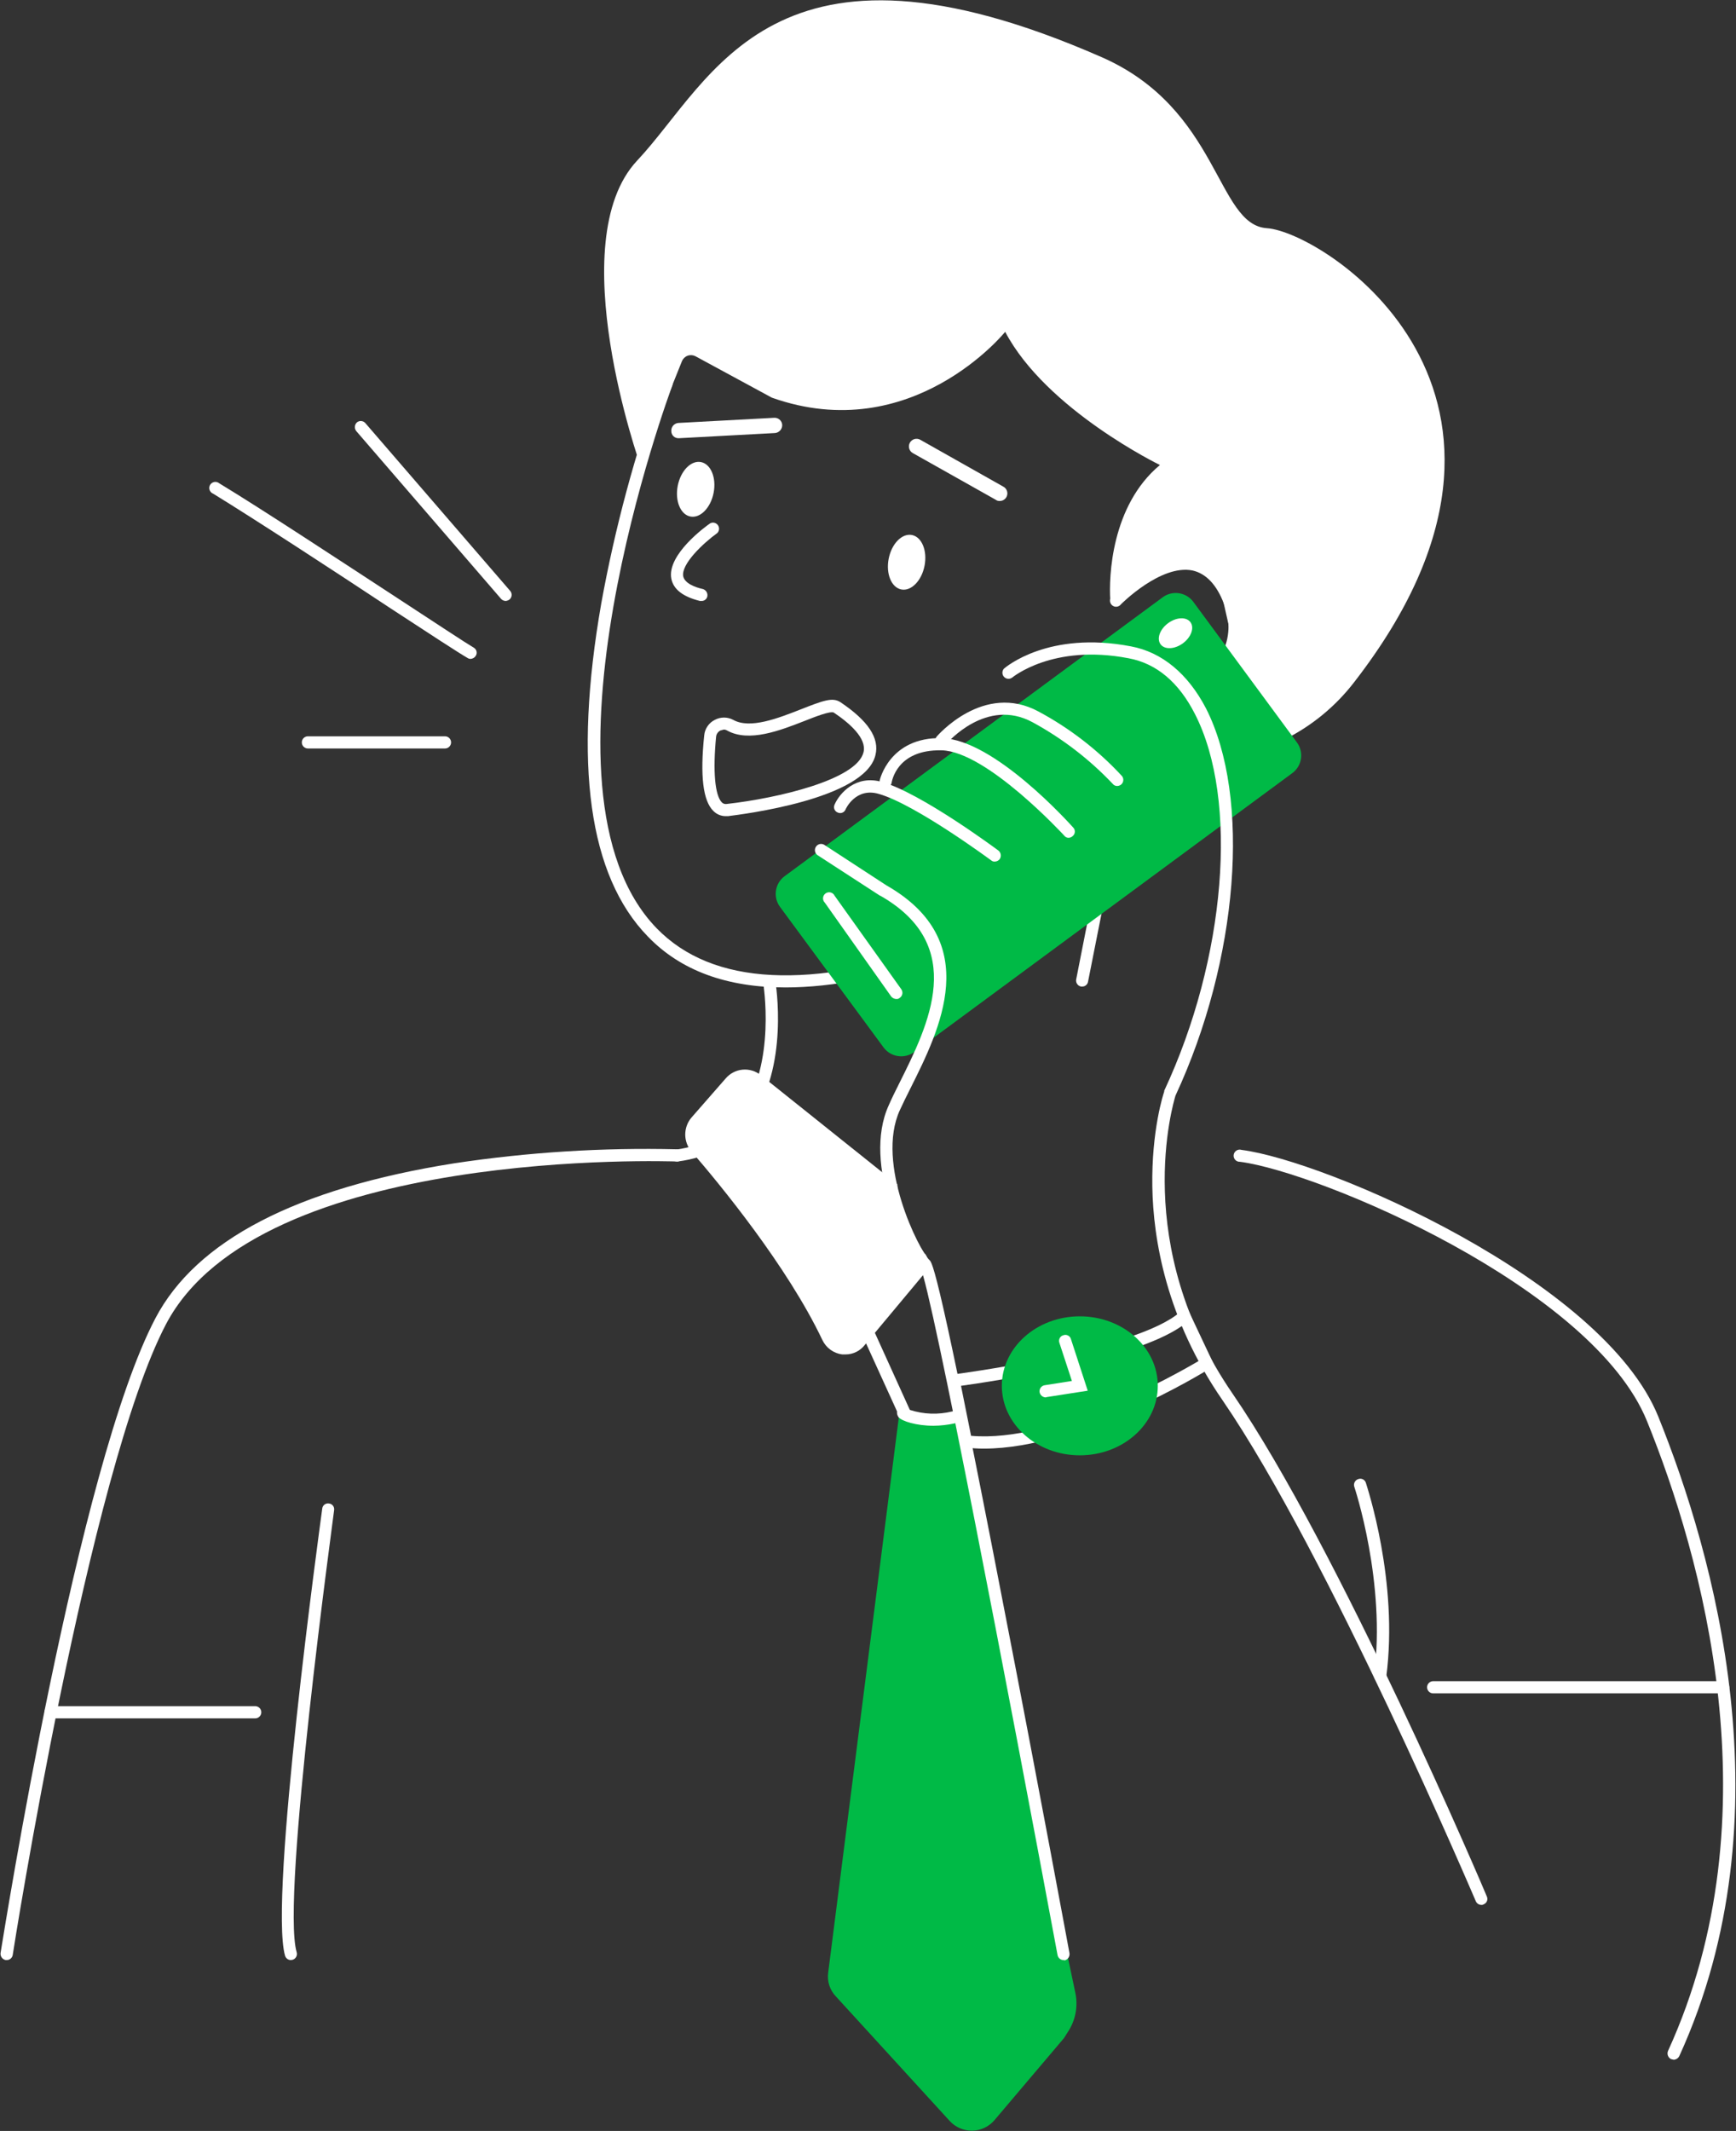 <?xml version="1.0" encoding="UTF-8"?>
<svg xmlns="http://www.w3.org/2000/svg" width="1755" height="2153" viewBox="0 0 1755 2153" fill="none">
  <rect x="0" y="0" width="1755" height="2153" fill="#333333" stroke="none"/>
  <path d="M908.71 1431.57L837.27 1992.97C836.66 1997.29 837.03 2001.7 838.36 2005.86C839.7 2010.02 841.95 2013.82 844.97 2016.99L960.14 2142.94C963.04 2146.09 966.57 2148.59 970.51 2150.28C974.45 2151.96 978.7 2152.78 982.98 2152.7C987.27 2152.61 991.48 2151.61 995.35 2149.77C999.21 2147.93 1002.64 2145.28 1005.41 2142.01L1075.62 2059.18L1079.32 2053.32C1083.27 2047.47 1085.99 2040.88 1087.32 2033.94C1088.64 2027.01 1088.54 2019.88 1087.02 2012.98L964.45 1431.57H908.71Z" fill="#00BA46"></path>
  <path d="M1094.1 996.741H1092.87C1091.28 996.441 1089.88 995.531 1088.96 994.201C1088.04 992.881 1087.67 991.251 1087.94 989.651L1137.52 737.751C1138.17 733.381 1140.09 729.291 1143.05 726.001C1146.01 722.721 1149.87 720.381 1154.15 719.271C1176.94 713.421 1218.82 692.481 1235.14 660.761C1239.22 652.971 1241.53 644.381 1241.9 635.601C1242.27 626.811 1240.7 618.061 1237.3 609.951C1229.91 590.551 1219.13 579.461 1205.58 576.381C1173.55 569.921 1133.52 610.261 1133.21 610.571C1132.68 611.271 1132.01 611.861 1131.23 612.281C1130.46 612.701 1129.6 612.951 1128.72 613.011C1127.84 613.081 1126.96 612.951 1126.13 612.641C1125.3 612.331 1124.55 611.851 1123.93 611.221C1123.3 610.601 1122.82 609.851 1122.51 609.021C1122.2 608.201 1122.08 607.311 1122.14 606.431C1122.2 605.551 1122.45 604.701 1122.88 603.921C1123.3 603.151 1123.88 602.471 1124.59 601.941C1126.13 600.091 1169.24 556.371 1208.04 564.371C1225.9 568.071 1239.76 581.931 1248.69 605.641C1252.81 615.301 1254.72 625.761 1254.29 636.251C1253.87 646.741 1251.11 657.011 1246.23 666.301C1227.75 701.721 1183.1 724.511 1157.23 731.281C1155.3 731.761 1153.57 732.811 1152.25 734.301C1150.93 735.781 1150.09 737.631 1149.84 739.601V740.211L1099.95 991.811C1099.73 993.201 1099.02 994.461 1097.94 995.361C1096.87 996.271 1095.5 996.761 1094.1 996.741Z" fill="white"></path>
  <path d="M934.671 571.581C937.631 556.391 931.901 542.491 921.881 540.541C911.861 538.601 901.351 549.331 898.401 564.531C895.441 579.721 901.171 593.611 911.191 595.561C921.201 597.511 931.721 586.771 934.671 571.581Z" fill="white"></path>
  <path d="M721.43 497.891C724.38 482.691 718.65 468.801 708.64 466.851C698.62 464.901 688.11 475.641 685.15 490.831C682.2 506.031 687.93 519.921 697.94 521.871C707.96 523.821 718.47 513.081 721.43 497.891Z" fill="white"></path>
  <path d="M686.062 442.731C685.112 442.771 684.152 442.621 683.262 442.281C682.362 441.951 681.542 441.431 680.852 440.771C680.162 440.111 679.612 439.311 679.242 438.431C678.862 437.551 678.672 436.601 678.672 435.651C678.592 434.641 678.702 433.621 679.012 432.651C679.322 431.691 679.822 430.791 680.482 430.021C681.142 429.241 681.942 428.611 682.852 428.151C683.752 427.691 684.742 427.411 685.752 427.331L782.762 422.101C784.752 422.011 786.702 422.701 788.192 424.021C789.682 425.341 790.612 427.191 790.762 429.181C790.862 431.211 790.182 433.191 788.862 434.731C787.552 436.281 785.702 437.261 783.682 437.501L686.682 442.731H686.062Z" fill="white"></path>
  <path d="M1010.33 506.171C1009 506.191 1007.69 505.761 1006.64 504.941L922.87 457.821C921.08 456.841 919.74 455.191 919.17 453.221C918.59 451.261 918.81 449.151 919.8 447.351C920.78 445.551 922.43 444.221 924.39 443.641C926.36 443.071 928.47 443.291 930.27 444.271L1014.34 491.701C1015.88 492.521 1017.09 493.851 1017.77 495.451C1018.46 497.061 1018.58 498.851 1018.12 500.531C1017.65 502.211 1016.63 503.691 1015.21 504.711C1013.8 505.741 1012.08 506.251 1010.33 506.171Z" fill="white"></path>
  <path d="M709.161 607.181H707.621C690.371 602.871 680.831 595.481 678.671 584.701C674.051 560.371 713.471 531.731 718.091 528.651C719.391 528.021 720.881 527.871 722.291 528.221C723.691 528.581 724.931 529.421 725.771 530.601C726.621 531.781 727.021 533.221 726.911 534.661C726.801 536.111 726.191 537.471 725.171 538.511C710.701 548.981 688.531 569.921 690.681 582.231C692.221 589.321 702.381 593.321 710.701 595.171C712.261 595.671 713.571 596.741 714.371 598.171C715.171 599.601 715.401 601.281 715.011 602.871C714.661 604.141 713.901 605.261 712.831 606.041C711.771 606.821 710.481 607.231 709.161 607.181Z" fill="white"></path>
  <path d="M684.52 1173.5C683.03 1173.52 681.59 1173 680.46 1172.04C679.33 1171.07 678.58 1169.74 678.36 1168.27C678.23 1167.47 678.26 1166.66 678.46 1165.89C678.66 1165.11 679.01 1164.38 679.5 1163.74C680 1163.11 680.61 1162.58 681.32 1162.19C682.02 1161.8 682.8 1161.57 683.6 1161.49C711.62 1157.49 733.48 1145.48 748.57 1124.85C785.22 1075.27 771.67 993.041 771.36 992.121C771.23 991.311 771.26 990.481 771.46 989.681C771.65 988.891 772 988.141 772.49 987.481C772.98 986.821 773.59 986.261 774.3 985.841C775 985.421 775.78 985.151 776.6 985.041C778.22 984.851 779.85 985.291 781.17 986.261C782.48 987.231 783.38 988.661 783.68 990.271C784.3 993.661 798.15 1078.35 758.43 1132.24C741.49 1155.33 716.85 1169.5 685.14 1173.5H684.52Z" fill="white"></path>
  <path d="M794.162 997.661C734.722 997.661 688.222 980.721 654.962 946.231C595.22 884.951 579.515 771.621 607.847 609.641C621.692 533.361 641.882 458.371 668.202 385.451C668.762 383.961 669.872 382.741 671.312 382.051C672.742 381.361 674.392 381.261 675.902 381.761C676.682 382.031 677.392 382.461 678.002 383.011C678.602 383.571 679.092 384.241 679.442 384.981C679.782 385.731 679.972 386.531 680.002 387.361C680.032 388.181 679.892 389.001 679.602 389.761C678.062 393.771 527.779 797.801 663.892 937.921C720.252 995.811 819.102 1000.74 957.992 953.011C958.752 952.711 959.572 952.581 960.392 952.611C961.222 952.631 962.022 952.821 962.772 953.171C963.512 953.511 964.182 954.001 964.742 954.611C965.292 955.221 965.722 955.931 965.992 956.701C966.482 958.261 966.332 959.941 965.582 961.381C964.832 962.821 963.542 963.911 961.992 964.401C897.942 986.581 841.992 997.661 794.162 997.661Z" fill="white"></path>
  <path d="M1016.19 335.257C1016.19 335.257 921.952 451.971 780.302 401.771L703.002 359.893C701.792 359.278 700.482 358.918 699.132 358.835C697.782 358.752 696.422 358.948 695.152 359.41C693.882 359.872 692.722 360.591 691.742 361.522C690.762 362.452 689.982 363.575 689.452 364.82L647.262 469.831C647.262 469.831 567.195 244.103 644.183 162.188C721.172 80.272 780.912 -88.178 1113.81 57.792C1232.99 110.144 1229.6 227.166 1280.72 230.553C1338 234.248 1594.83 398.081 1369.1 689.091C1350.37 713.451 1326.37 733.241 1298.89 746.991L1235.45 779.321L1196.34 706.951L1248.08 657.991L1230.21 578.851C1230.21 578.851 1173.24 555.131 1131.05 606.251C1129.21 608.411 1122.74 609.031 1122.43 606.251C1120.89 582.851 1123.35 510.791 1172.63 469.831C1172.63 469.831 1057.76 414.091 1016.19 335.257Z" fill="white"></path>
  <path d="M733.79 824.591C731.44 824.611 729.12 824.151 726.95 823.261C724.78 822.361 722.81 821.031 721.17 819.361C710.7 809.201 707.62 783.641 711.93 742.991C712.22 739.661 713.37 736.471 715.26 733.721C717.14 730.971 719.71 728.751 722.71 727.281C725.55 725.771 728.72 724.981 731.94 724.981C735.17 724.981 738.34 725.771 741.18 727.281C758.12 736.831 786.45 725.741 809.24 716.811C832.03 707.881 841.58 704.181 849.58 709.421C877.61 728.201 889.31 745.761 885 763.001C874.22 807.661 750.11 822.751 735.95 824.591H733.79ZM731.64 737.131L728.25 738.061C727.08 738.651 726.08 739.531 725.33 740.601C724.57 741.671 724.1 742.921 723.94 744.221C720.55 779.021 722.71 803.651 729.79 810.741C730.42 811.371 731.2 811.851 732.06 812.111C732.92 812.381 733.83 812.441 734.72 812.281C786.76 806.421 866.52 787.641 872.99 759.921C876.37 745.761 858.51 730.361 842.81 719.891C839.11 718.351 824.64 723.891 813.86 728.201C788.61 738.061 757.2 750.381 735.02 738.061C734.01 737.431 732.83 737.111 731.64 737.131Z" fill="white"></path>
  <path d="M6.718 1980.34H5.794C4.188 1980.04 2.755 1979.14 1.784 1977.83C0.813 1976.51 0.375 1974.88 0.559 1973.26C3.946 1953.24 78.471 1481.76 156.999 1332.1C198.264 1253.26 299.889 1200.6 459.1 1175.35C533.789 1164.08 609.318 1159.34 684.831 1161.18C686.431 1161.34 687.931 1162.09 689.011 1163.28C690.091 1164.48 690.691 1166.04 690.681 1167.65C690.641 1168.46 690.441 1169.25 690.091 1169.99C689.751 1170.72 689.261 1171.38 688.661 1171.92C688.061 1172.46 687.361 1172.88 686.591 1173.15C685.831 1173.43 685.021 1173.54 684.211 1173.5C679.901 1173.5 262.318 1157.8 167.777 1337.95C90.173 1485.77 13.493 1970.18 12.877 1975.1C12.654 1976.57 11.908 1977.91 10.776 1978.87C9.644 1979.83 8.203 1980.36 6.718 1980.34Z" fill="white"></path>
  <path d="M294.042 1980.34C292.736 1980.33 291.465 1979.91 290.413 1979.14C289.361 1978.36 288.583 1977.27 288.191 1976.03C271.562 1918.75 323.606 1540.27 325.761 1524.26C325.835 1523.46 326.073 1522.68 326.46 1521.98C326.847 1521.28 327.374 1520.66 328.01 1520.17C328.645 1519.68 329.375 1519.32 330.154 1519.13C330.933 1518.93 331.744 1518.9 332.536 1519.03C333.336 1519.1 334.112 1519.34 334.816 1519.72C335.52 1520.11 336.136 1520.64 336.628 1521.27C337.119 1521.91 337.474 1522.64 337.67 1523.42C337.867 1524.2 337.902 1525.01 337.771 1525.8C337.463 1529.8 283.88 1917.82 299.893 1972.33C300.377 1973.88 300.227 1975.56 299.478 1977.01C298.728 1978.45 297.438 1979.53 295.89 1980.03L294.042 1980.34Z" fill="white"></path>
  <path d="M1692.14 2081.04L1689.37 2080.42C1687.89 2079.69 1686.75 2078.42 1686.18 2076.88C1685.61 2075.33 1685.65 2073.63 1686.29 2072.11C1795.31 1833.75 1719.86 1571.07 1665.04 1435.88C1610.23 1300.69 1333.99 1184.28 1253.62 1173.81C1252.71 1173.86 1251.81 1173.72 1250.97 1173.38C1250.13 1173.04 1249.38 1172.52 1248.76 1171.86C1248.14 1171.2 1247.68 1170.41 1247.4 1169.55C1247.12 1168.69 1247.04 1167.78 1247.16 1166.88C1247.27 1165.98 1247.58 1165.12 1248.07 1164.36C1248.55 1163.59 1249.2 1162.95 1249.96 1162.46C1250.73 1161.98 1251.59 1161.67 1252.49 1161.55C1253.38 1161.44 1254.3 1161.52 1255.16 1161.8C1339.84 1172.58 1620.7 1293.3 1676.44 1431.26C1732.18 1569.22 1808.55 1834.68 1697.68 2077.34C1697.16 2078.39 1696.37 2079.27 1695.4 2079.92C1694.43 2080.57 1693.31 2080.95 1692.14 2081.04Z" fill="white"></path>
  <path d="M449.863 756.231H311.284C309.651 756.231 308.084 755.581 306.929 754.421C305.774 753.271 305.125 751.701 305.125 750.071C305.125 748.431 305.774 746.871 306.929 745.711C308.084 744.561 309.651 743.911 311.284 743.911H449.863C451.496 743.911 453.063 744.561 454.218 745.711C455.373 746.871 456.022 748.431 456.022 750.071C456.022 751.701 455.373 753.271 454.218 754.421C453.063 755.581 451.496 756.231 449.863 756.231Z" fill="white"></path>
  <path d="M475.729 665.691C474.631 665.711 473.553 665.391 472.649 664.761C464.95 660.451 433.847 640.131 394.737 614.571C337.458 576.691 258.622 525.261 215.509 498.781C214.673 498.461 213.916 497.961 213.292 497.321C212.668 496.681 212.191 495.911 211.895 495.061C211.599 494.221 211.491 493.321 211.578 492.431C211.665 491.541 211.945 490.671 212.399 489.901C212.853 489.131 213.47 488.471 214.206 487.961C214.943 487.451 215.782 487.111 216.664 486.961C217.546 486.801 218.451 486.851 219.315 487.081C220.179 487.311 220.982 487.731 221.668 488.311C265.397 514.791 343.925 566.531 401.512 604.101C440.622 629.661 471.417 649.981 478.808 654.291C479.519 654.681 480.143 655.201 480.641 655.831C481.139 656.471 481.501 657.201 481.703 657.981C481.906 658.761 481.945 659.581 481.817 660.371C481.69 661.171 481.4 661.931 480.964 662.611C480.41 663.511 479.643 664.261 478.73 664.801C477.818 665.341 476.787 665.641 475.729 665.691Z" fill="white"></path>
  <path d="M511.146 607.181C510.27 607.151 509.409 606.951 508.615 606.581C507.821 606.201 507.111 605.681 506.527 605.021L360.25 435.651C359.181 434.371 358.648 432.721 358.763 431.061C358.877 429.401 359.631 427.841 360.866 426.721C362.134 425.701 363.752 425.231 365.367 425.411C366.982 425.581 368.463 426.381 369.488 427.641L515.766 597.021C516.816 598.251 517.34 599.841 517.225 601.451C517.109 603.071 516.364 604.571 515.15 605.641C513.997 606.541 512.604 607.071 511.146 607.181Z" fill="white"></path>
  <path d="M994.94 1463.59C988.55 1463.64 982.17 1463.23 975.85 1462.36L971.53 1461.75L956.75 1389.69L963.22 1388.76C965.07 1388.45 1149.22 1364.74 1193.26 1325.32L1199.42 1319.78L1227.75 1379.83L1223.13 1382.6C1217.59 1386.3 1091.02 1463.59 994.94 1463.59ZM981.7 1450.66C1065.46 1458.05 1186.48 1389.99 1212.04 1374.9L1195.11 1339.49C1145.53 1374.6 1004.18 1395.54 971.53 1400.16L981.7 1450.66Z" fill="white"></path>
  <path d="M1091.63 1470.37C1135.17 1470.37 1170.47 1438.93 1170.47 1400.16C1170.47 1361.38 1135.17 1329.94 1091.63 1329.94C1048.09 1329.94 1012.8 1361.38 1012.8 1400.16C1012.8 1438.93 1048.09 1470.37 1091.63 1470.37Z" fill="#00BA46"></path>
  <path d="M1057.14 1411.86C1055.67 1411.82 1054.26 1411.27 1053.15 1410.32C1052.03 1409.37 1051.26 1408.07 1050.98 1406.62C1050.85 1405.81 1050.89 1404.99 1051.08 1404.19C1051.27 1403.39 1051.62 1402.64 1052.11 1401.98C1052.6 1401.32 1053.21 1400.77 1053.92 1400.35C1054.62 1399.93 1055.41 1399.65 1056.22 1399.54L1083.63 1395.23L1071 1356.74C1070.72 1355.97 1070.6 1355.15 1070.65 1354.34C1070.7 1353.52 1070.92 1352.72 1071.29 1352C1071.67 1351.27 1072.2 1350.63 1072.84 1350.12C1073.47 1349.61 1074.21 1349.24 1075 1349.04C1075.77 1348.75 1076.59 1348.63 1077.4 1348.68C1078.22 1348.73 1079.02 1348.95 1079.74 1349.33C1080.47 1349.71 1081.11 1350.23 1081.62 1350.87C1082.13 1351.51 1082.5 1352.25 1082.7 1353.04L1099.64 1405.08L1058.07 1411.55L1057.14 1411.86Z" fill="white"></path>
  <path d="M1075.32 112.916C1074.12 112.943 1072.94 112.622 1071.93 111.992C945.362 35.312 865.292 65.491 864.682 65.799C863.912 66.093 863.092 66.23 862.272 66.203C861.452 66.175 860.642 65.984 859.892 65.639C859.152 65.295 858.482 64.805 857.922 64.198C857.372 63.59 856.942 62.879 856.672 62.104C856.062 60.593 856.072 58.902 856.712 57.401C857.342 55.9 858.552 54.712 860.062 54.097C863.442 52.865 945.972 21.454 1078.39 101.214C1079.73 102.15 1080.69 103.538 1081.08 105.122C1081.48 106.707 1081.29 108.381 1080.55 109.837C1079.98 110.722 1079.21 111.461 1078.3 111.996C1077.39 112.53 1076.37 112.846 1075.32 112.916Z" fill="white"></path>
  <path d="M1407.6 493.541H1406.67C1405.07 493.241 1403.63 492.351 1402.66 491.031C1401.69 489.721 1401.25 488.081 1401.44 486.461C1415.3 395.611 1362.64 359.894 1360.17 358.354C1358.85 357.473 1357.92 356.116 1357.58 354.567C1357.24 353.018 1357.5 351.396 1358.32 350.039C1358.76 349.344 1359.33 348.743 1360.01 348.272C1360.68 347.801 1361.44 347.47 1362.25 347.298C1363.05 347.126 1363.88 347.116 1364.69 347.269C1365.49 347.423 1366.26 347.736 1366.95 348.191C1369.41 349.731 1428.85 389.151 1413.76 488.311C1413.53 489.781 1412.79 491.121 1411.66 492.081C1410.52 493.041 1409.08 493.561 1407.6 493.541Z" fill="white"></path>
  <path d="M1175.44 603.451L793.221 885.241C783.371 892.511 781.271 906.391 788.541 916.251L893.211 1058.23C900.481 1068.08 914.361 1070.18 924.221 1062.92L1306.43 781.121C1316.29 773.861 1318.39 759.981 1311.12 750.121L1206.44 608.141C1199.18 598.281 1185.3 596.181 1175.44 603.451Z" fill="#00BA46"></path>
  <path d="M906.252 1009.36C905.252 1009.35 904.272 1009.12 903.372 1008.69C902.472 1008.27 901.662 1007.66 901.012 1006.9L833.882 912.051C833.242 911.421 832.742 910.661 832.432 909.821C832.112 908.981 831.982 908.081 832.052 907.191C832.122 906.291 832.382 905.421 832.822 904.641C833.262 903.851 833.872 903.181 834.602 902.651C835.332 902.131 836.162 901.771 837.042 901.601C837.932 901.431 838.832 901.461 839.702 901.681C840.572 901.901 841.392 902.311 842.082 902.881C842.782 903.451 843.342 904.161 843.732 904.971L911.182 999.511C911.642 1000.18 911.982 1000.93 912.152 1001.72C912.332 1002.52 912.352 1003.34 912.212 1004.14C912.062 1004.95 911.762 1005.71 911.322 1006.4C910.882 1007.08 910.312 1007.67 909.642 1008.13C909.182 1008.56 908.652 1008.88 908.072 1009.09C907.492 1009.3 906.872 1009.4 906.252 1009.36Z" fill="white"></path>
  <path d="M1195.86 649.941C1204.21 643.791 1207.63 634.241 1203.49 628.631C1199.35 623.021 1189.23 623.461 1180.88 629.621C1172.53 635.771 1169.11 645.311 1173.25 650.931C1177.39 656.541 1187.51 656.101 1195.86 649.941Z" fill="white"></path>
  <path d="M258.01 1736.13H51.066C49.432 1736.13 47.865 1735.48 46.71 1734.33C45.555 1733.17 44.906 1731.61 44.906 1729.97C44.906 1728.34 45.555 1726.77 46.71 1725.62C47.865 1724.46 49.432 1723.81 51.066 1723.81H258.01C259.643 1723.81 261.21 1724.46 262.365 1725.62C263.52 1726.77 264.169 1728.34 264.169 1729.97C264.169 1731.61 263.52 1733.17 262.365 1734.33C261.21 1735.48 259.643 1736.13 258.01 1736.13Z" fill="white"></path>
  <path d="M1395.27 1699.49H1394.35C1392.8 1699.19 1391.41 1698.34 1390.45 1697.09C1389.49 1695.84 1389.01 1694.28 1389.11 1692.71C1401.43 1599.09 1369.41 1503.01 1369.1 1502.09C1368.61 1500.54 1368.76 1498.86 1369.51 1497.41C1370.26 1495.97 1371.55 1494.88 1373.1 1494.39C1373.85 1494.1 1374.64 1493.97 1375.44 1494C1376.24 1494.03 1377.03 1494.22 1377.75 1494.57C1378.47 1494.92 1379.12 1495.41 1379.64 1496.01C1380.16 1496.62 1380.56 1497.32 1380.8 1498.09C1382.03 1502.4 1414.06 1597.86 1401.43 1694.25C1401.21 1695.72 1400.46 1697.06 1399.33 1698.02C1398.2 1698.98 1396.76 1699.5 1395.27 1699.49Z" fill="white"></path>
  <path d="M1742.03 1710.88H1448.86C1447.23 1710.88 1445.66 1710.23 1444.51 1709.08C1443.35 1707.92 1442.7 1706.35 1442.7 1704.72C1442.7 1703.09 1443.35 1701.52 1444.51 1700.37C1445.66 1699.21 1447.23 1698.56 1448.86 1698.56H1742.03C1743.67 1698.56 1745.23 1699.21 1746.39 1700.37C1747.54 1701.52 1748.19 1703.09 1748.19 1704.72C1748.19 1706.35 1747.54 1707.92 1746.39 1709.08C1745.23 1710.23 1743.67 1710.88 1742.03 1710.88Z" fill="white"></path>
  <path d="M901.321 1199.99L765.51 1091.28C761.53 1088.03 756.431 1086.48 751.311 1086.94C746.191 1087.4 741.451 1089.84 738.111 1093.74L703.62 1133.47C700.52 1137.01 698.811 1141.55 698.811 1146.25C698.811 1150.95 700.52 1155.49 703.62 1159.03C731.02 1190.75 800.621 1275.13 836.961 1351.19C838.391 1354.17 840.55 1356.74 843.24 1358.66C845.93 1360.59 849.061 1361.81 852.341 1362.21C855.621 1362.6 858.951 1362.17 862.021 1360.95C865.091 1359.72 867.801 1357.74 869.911 1355.19L930.271 1282.83C931.661 1281.21 932.46 1279.16 932.51 1277.03C932.57 1274.9 931.881 1272.81 930.581 1271.12V1270.51C914.831 1249.99 904.83 1225.65 901.63 1199.99H901.321Z" fill="white"></path>
  <path d="M854.82 1368.44H851.43C847.15 1367.89 843.08 1366.27 839.58 1363.74C836.09 1361.22 833.28 1357.85 831.42 1353.96C795.69 1278.82 727.02 1195.68 699 1163.34C694.96 1158.56 692.74 1152.51 692.74 1146.25C692.74 1139.99 694.96 1133.94 699 1129.16L733.49 1089.74C737.8 1084.6 743.97 1081.36 750.65 1080.72C757.34 1080.09 764 1082.11 769.21 1086.35L907.17 1196.6V1199.06C910.24 1223.7 919.81 1247.08 934.89 1266.81H935.2C937.32 1269.61 938.45 1273.05 938.4 1276.57C938.34 1280.09 937.1 1283.48 934.89 1286.21L874.22 1358.89C871.93 1361.85 868.99 1364.25 865.62 1365.91C862.26 1367.56 858.57 1368.43 854.82 1368.44ZM752.89 1093.13C750.96 1093.13 749.06 1093.55 747.31 1094.34C745.56 1095.14 743.99 1096.3 742.72 1097.75L708.23 1137.47C706.15 1139.92 705.01 1143.03 705.01 1146.25C705.01 1149.47 706.15 1152.58 708.23 1155.03C736.57 1187.98 806.16 1272.36 842.5 1348.42C843.46 1350.48 844.92 1352.26 846.75 1353.61C848.58 1354.95 850.72 1355.82 852.97 1356.12C855.25 1356.43 857.56 1356.17 859.71 1355.36C861.86 1354.56 863.78 1353.23 865.29 1351.5L925.65 1278.82C926.07 1278.24 926.3 1277.54 926.3 1276.82C926.3 1276.1 926.07 1275.4 925.65 1274.82V1274.2C909.7 1253.48 899.4 1228.97 895.78 1203.07L761.82 1095.9C759.23 1094.01 756.09 1093.04 752.89 1093.13Z" fill="white"></path>
  <path d="M943.82 1440.5C926.27 1440.5 911.79 1435.88 908.4 1431.87C907.15 1430.2 906.59 1428.1 906.86 1426.02L872.07 1349.65C871.37 1348.14 871.31 1346.42 871.88 1344.86C872.46 1343.3 873.63 1342.03 875.15 1341.34C876.66 1340.64 878.38 1340.58 879.94 1341.15C881.5 1341.73 882.77 1342.9 883.46 1344.42L919.8 1424.48C933.65 1428.97 948.47 1429.5 962.6 1426.02C963.39 1425.79 964.22 1425.74 965.04 1425.85C965.85 1425.96 966.63 1426.25 967.33 1426.68C968.03 1427.12 968.63 1427.7 969.09 1428.38C969.54 1429.06 969.85 1429.83 969.99 1430.64C970.18 1431.43 970.2 1432.25 970.07 1433.05C969.94 1433.84 969.65 1434.61 969.22 1435.3C968.79 1435.98 968.23 1436.58 967.57 1437.05C966.91 1437.52 966.16 1437.85 965.38 1438.03C958.29 1439.59 951.07 1440.42 943.82 1440.5Z" fill="white"></path>
  <path d="M1005.71 870.481C1005.05 870.531 1004.37 870.451 1003.74 870.241C1003.1 870.031 1002.52 869.691 1002.02 869.251C1001.09 868.631 925.34 812.581 888.38 802.111C865.29 795.341 855.13 816.891 854.82 817.821C854.52 818.571 854.07 819.241 853.49 819.811C852.92 820.371 852.24 820.821 851.49 821.101C850.73 821.391 849.93 821.521 849.13 821.491C848.32 821.451 847.53 821.251 846.81 820.901C846.06 820.601 845.39 820.151 844.82 819.571C844.25 819.001 843.81 818.321 843.52 817.571C843.23 816.811 843.1 816.011 843.14 815.211C843.18 814.401 843.38 813.611 843.73 812.891C848.66 801.501 865.29 782.401 891.77 790.101C930.88 801.191 1006.02 856.931 1009.41 859.391C1010.65 860.421 1011.47 861.871 1011.69 863.461C1011.92 865.061 1011.55 866.681 1010.64 868.011C1010.05 868.761 1009.3 869.371 1008.45 869.801C1007.6 870.221 1006.67 870.461 1005.71 870.481Z" fill="white"></path>
  <path d="M1080.24 846.461C1079.4 846.471 1078.57 846.281 1077.82 845.911C1077.07 845.531 1076.42 844.981 1075.93 844.301C1075.01 843.381 997.402 759.001 951.832 758.081C906.251 757.151 901.631 789.791 901.321 791.031C901.021 792.611 900.111 794.021 898.791 794.941C897.461 795.861 895.831 796.221 894.241 795.951C892.631 795.581 891.221 794.611 890.311 793.241C889.391 791.861 889.031 790.191 889.311 788.561C889.311 788.251 899.171 744.531 952.131 745.761C1005.1 746.991 1081.47 832.291 1084.86 835.991C1085.44 836.561 1085.89 837.241 1086.19 837.991C1086.49 838.751 1086.63 839.561 1086.6 840.371C1086.58 841.181 1086.38 841.971 1086.02 842.701C1085.67 843.431 1085.17 844.081 1084.55 844.611C1083.42 845.771 1081.87 846.431 1080.24 846.461Z" fill="white"></path>
  <path d="M1129.52 794.111C1128.63 794.141 1127.75 793.971 1126.94 793.591C1126.14 793.221 1125.44 792.651 1124.9 791.951C1101.33 767.101 1074 746.111 1043.9 729.741C997.402 704.491 957.992 750.071 956.452 751.921C955.422 753.181 953.942 753.981 952.332 754.151C950.712 754.331 949.092 753.851 947.822 752.841C946.562 751.821 945.762 750.331 945.592 748.721C945.412 747.101 945.892 745.491 946.902 744.221C947.522 743.601 994.322 688.791 1050.06 718.971C1081.49 735.831 1109.89 757.791 1134.13 783.941C1135.19 785.171 1135.71 786.771 1135.59 788.381C1135.48 789.991 1134.73 791.501 1133.52 792.571C1132.4 793.521 1130.99 794.061 1129.52 794.111Z" fill="white"></path>
  <path d="M1075.31 1980.34C1073.87 1980.37 1072.47 1979.89 1071.34 1978.99C1070.22 1978.09 1069.44 1976.82 1069.15 1975.41C1019.27 1707.49 941.66 1303.15 930.58 1280.98C917.33 1267.43 870.83 1176.89 898.55 1116.53C901.63 1109.45 905.32 1102.06 909.33 1094.05C938.58 1035.54 978.62 955.471 889.93 904.971H889.62L826.49 864.011C825.82 863.551 825.24 862.961 824.8 862.271C824.36 861.591 824.06 860.821 823.92 860.021C823.77 859.221 823.79 858.401 823.97 857.601C824.15 856.811 824.48 856.051 824.95 855.391C825.83 854.071 827.18 853.141 828.73 852.801C830.28 852.451 831.91 852.721 833.26 853.541L896.08 894.501C994.94 950.851 949.98 1040.47 920.41 1099.59C916.41 1107.6 912.71 1114.99 909.63 1121.77C885 1175.66 929.04 1263.12 939.51 1272.97C942.59 1275.74 948.74 1281.59 1015.88 1629.27C1049.14 1799.88 1080.86 1971.72 1081.16 1973.26C1081.44 1974.88 1081.09 1976.56 1080.17 1977.93C1079.25 1979.31 1077.85 1980.28 1076.24 1980.65L1075.31 1980.34Z" fill="white"></path>
  <path d="M1497.52 1924.6C1496.33 1924.58 1495.18 1924.22 1494.2 1923.57C1493.22 1922.91 1492.44 1921.99 1491.97 1920.9C1490.43 1917.52 1342.92 1570.76 1236.06 1414.94C1178.78 1332.1 1165.85 1251.72 1164.93 1199.06C1164 1141.78 1176.32 1104.52 1176.94 1102.98V1102.06C1239.45 968.411 1252.39 807.961 1208.04 721.431C1191.72 689.401 1169.24 670.311 1140.91 665.071C1063.92 650.291 1023.58 684.471 1022.96 684.781C1021.71 685.621 1020.2 685.971 1018.71 685.771C1017.22 685.581 1015.86 684.841 1014.87 683.701C1013.89 682.571 1013.35 681.111 1013.37 679.611C1013.38 678.111 1013.95 676.661 1014.95 675.541C1016.8 674.001 1059.92 637.051 1143.37 653.061C1174.78 658.911 1200.96 680.781 1219.13 715.581C1265.01 805.501 1252.08 969.951 1188.33 1106.99C1186.18 1114.38 1142.75 1257.88 1245.92 1407.85C1353.7 1564.6 1501.83 1912.59 1503.06 1915.98C1503.41 1916.7 1503.61 1917.49 1503.65 1918.29C1503.69 1919.1 1503.55 1919.9 1503.27 1920.65C1502.98 1921.4 1502.54 1922.09 1501.97 1922.66C1501.4 1923.23 1500.73 1923.68 1499.98 1923.98C1499.26 1924.47 1498.38 1924.69 1497.52 1924.6Z" fill="white"></path>
</svg>
